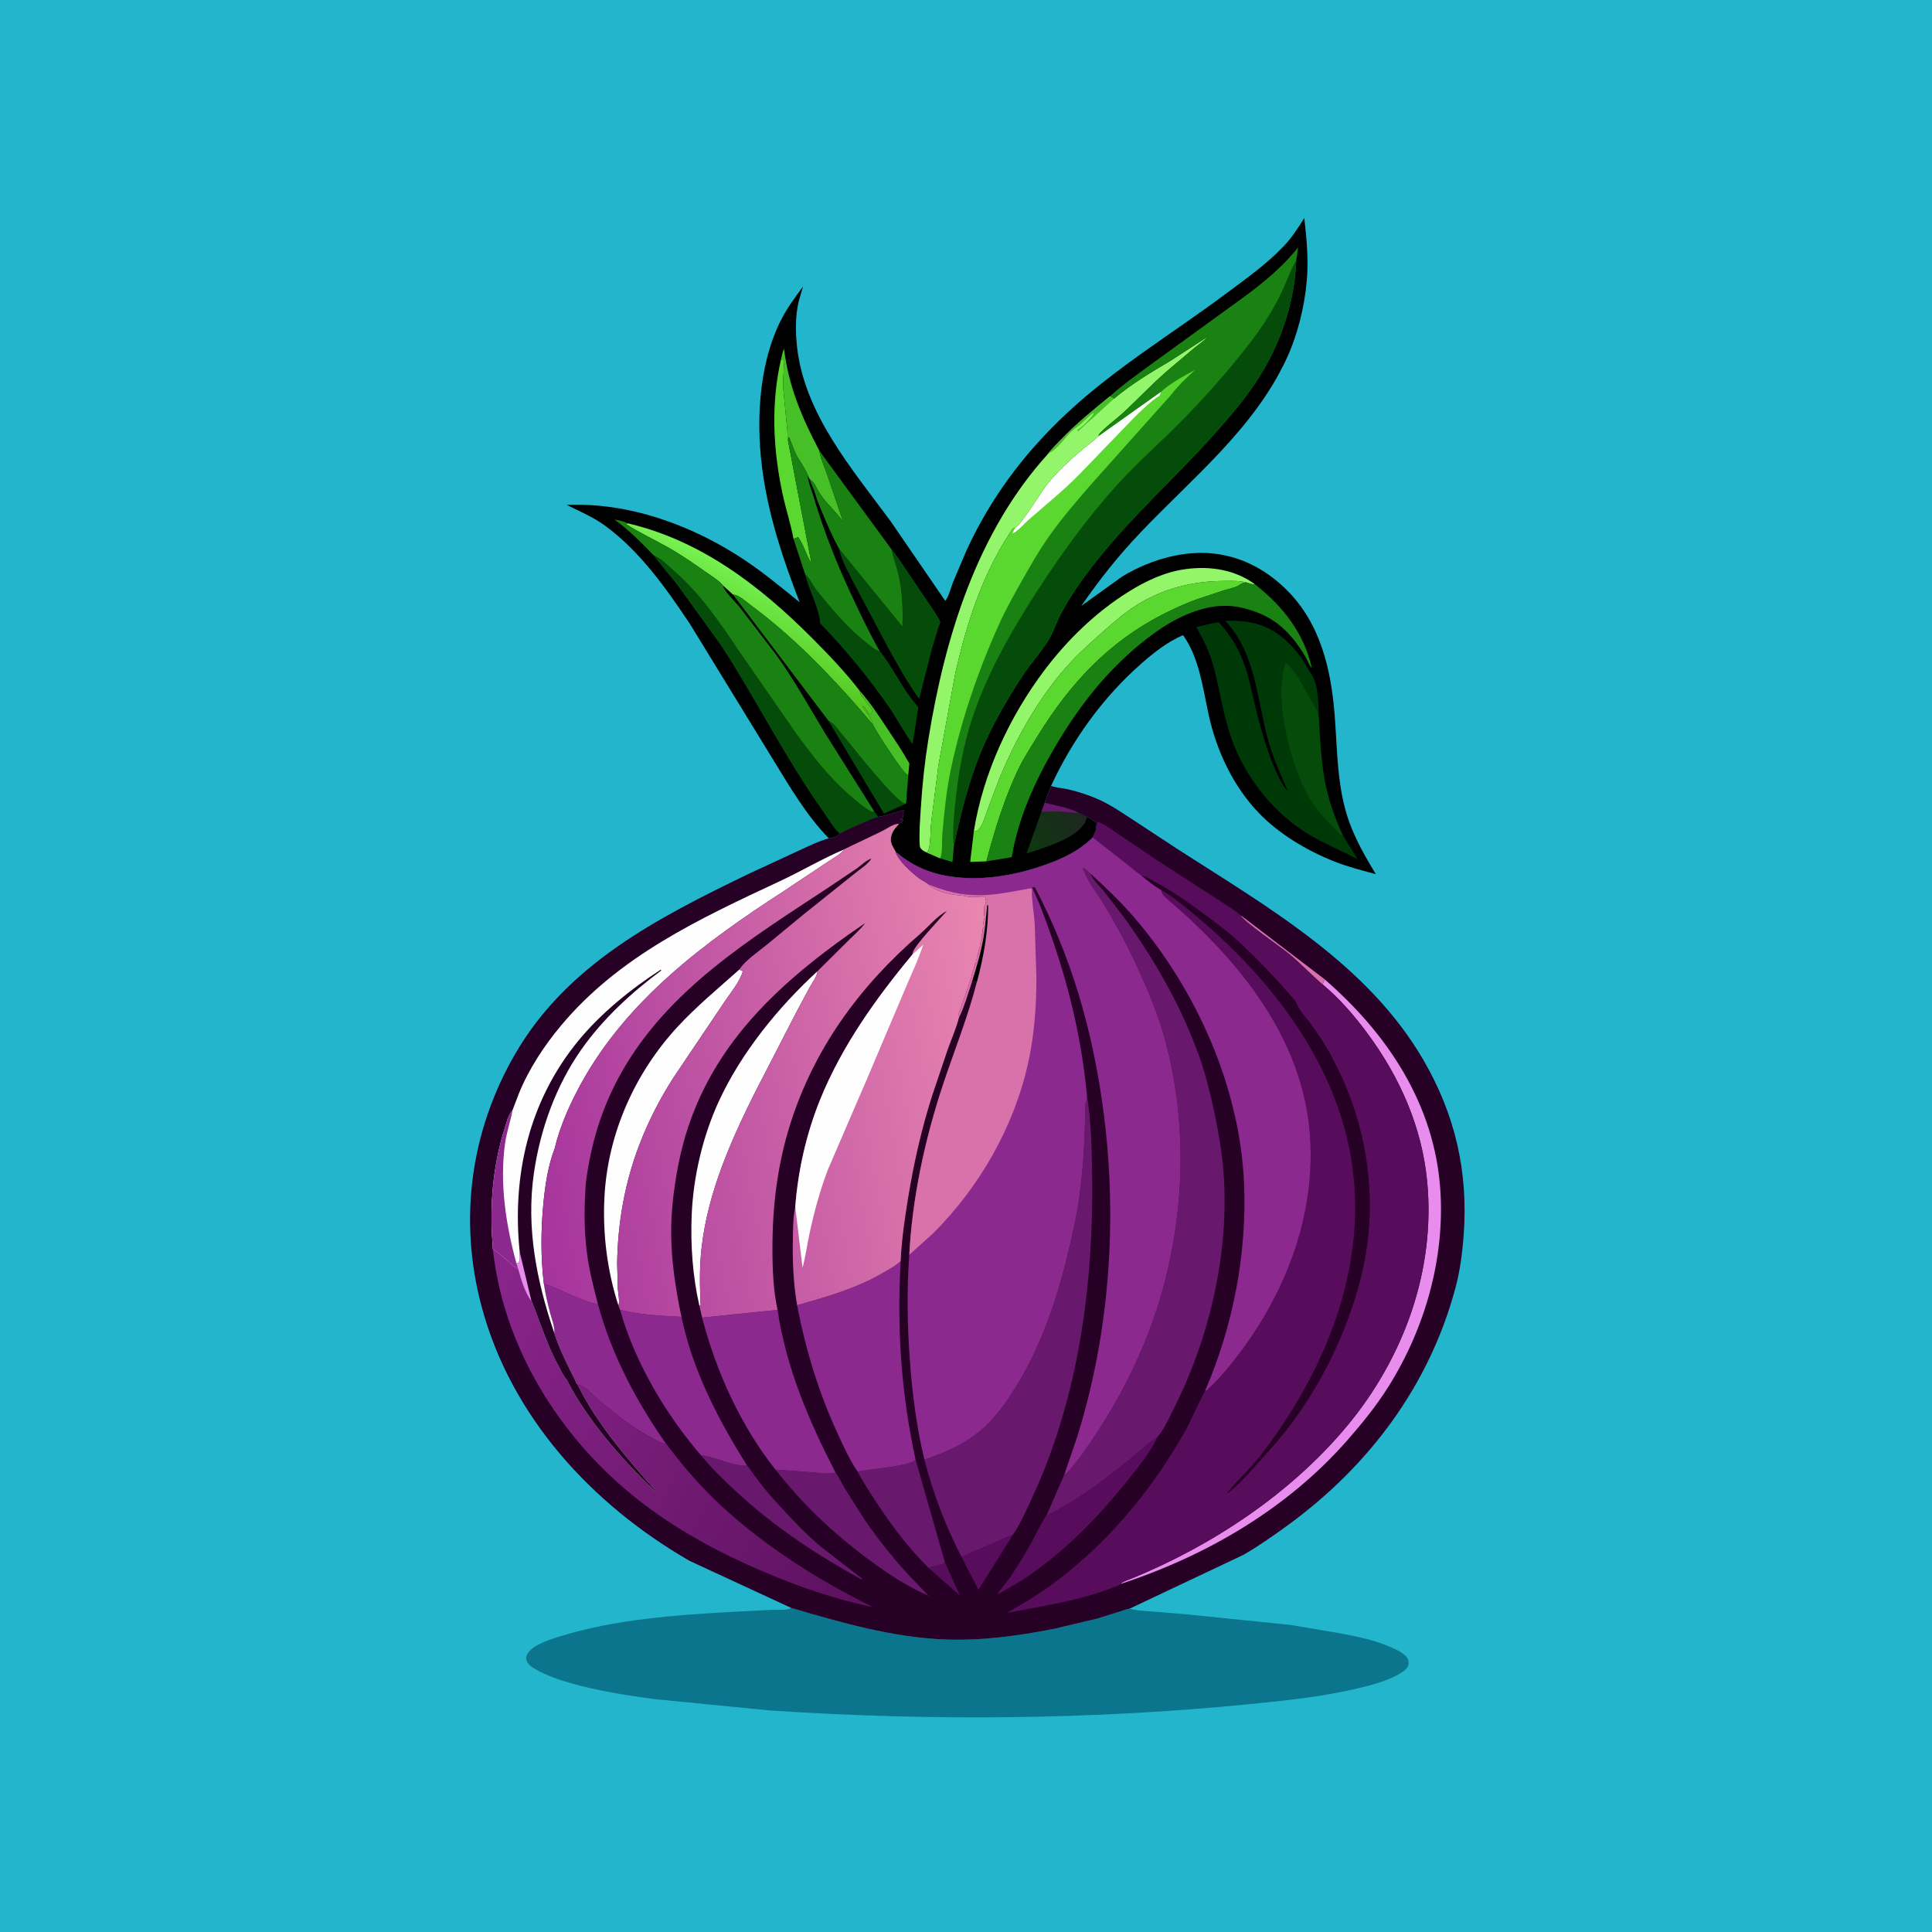 <svg version="1.1" xmlns="http://www.w3.org/2000/svg" style="display: block;" viewBox="0 0 2048 2048" width="1024" height="1024">
<defs>
	<linearGradient id="Gradient1" gradientUnits="userSpaceOnUse" x1="1085.59" y1="890.878" x2="1145.26" y2="859.005">
		<stop class="stop0" offset="0" stop-opacity="1" stop-color="rgb(15,56,16)"/>
		<stop class="stop1" offset="1" stop-opacity="1" stop-color="rgb(29,39,33)"/>
	</linearGradient>
	<linearGradient id="Gradient2" gradientUnits="userSpaceOnUse" x1="782.463" y1="693.346" x2="816.392" y2="618.972">
		<stop class="stop0" offset="0" stop-opacity="1" stop-color="rgb(83,199,32)"/>
		<stop class="stop1" offset="1" stop-opacity="1" stop-color="rgb(118,241,81)"/>
	</linearGradient>
	<linearGradient id="Gradient3" gradientUnits="userSpaceOnUse" x1="940.687" y1="1641.74" x2="485.254" y2="1401.43">
		<stop class="stop0" offset="0" stop-opacity="1" stop-color="rgb(93,17,95)"/>
		<stop class="stop1" offset="1" stop-opacity="1" stop-color="rgb(138,37,140)"/>
	</linearGradient>
	<linearGradient id="Gradient4" gradientUnits="userSpaceOnUse" x1="545.857" y1="1191.35" x2="1070.66" y2="1097.55">
		<stop class="stop0" offset="0" stop-opacity="1" stop-color="rgb(164,51,156)"/>
		<stop class="stop1" offset="1" stop-opacity="1" stop-color="rgb(234,135,175)"/>
	</linearGradient>
</defs>
<path transform="translate(0,0)" fill="rgb(34,181,204)" d="M -0 -0 L 2048 0 L 2048 2048 L -0 2048 L -0 -0 z"/>
<path transform="translate(0,0)" fill="rgb(10,117,141)" d="M 838.846 1704.52 C 891.867 1720.07 946.126 1735.75 1001.75 1737.93 C 1040.51 1739.44 1079.1 1734.13 1117.07 1726.69 L 1163.01 1715.79 L 1187.51 1708.17 C 1190.54 1707.23 1194.51 1705.41 1197.62 1705.15 C 1204.27 1707.43 1211.77 1707.44 1218.73 1708.04 L 1256.44 1711.14 L 1368.04 1722.48 L 1418 1730.94 C 1437.1 1734.4 1457.43 1738.43 1475.22 1746.46 C 1480.94 1749.05 1488.06 1752.21 1491.73 1757.46 C 1493.2 1759.56 1493.6 1763.34 1492.71 1765.81 C 1491.24 1769.93 1485.02 1773.52 1481.41 1775.5 C 1468.42 1782.62 1453.19 1786.41 1438.88 1789.82 C 1401.82 1798.66 1363.14 1802.62 1325.26 1806.39 C 1156.5 1823.16 985.562 1824.35 816.37 1813.17 L 693 1801.05 C 663.802 1797.05 634.354 1792.44 605.934 1784.49 C 593.08 1780.89 580.322 1776.45 568.599 1769.99 C 564.697 1767.84 560.438 1765.26 558.5 1761.04 C 557.391 1758.62 557.578 1756.17 558.729 1753.84 C 563.618 1743.93 582.743 1738.01 592.986 1734.82 C 651.233 1716.67 714.854 1712.1 775.564 1708.66 L 819.367 1706.49 C 824.357 1706.28 833.308 1707.08 837.619 1705.12 L 838.846 1704.52 z"/>
<path transform="translate(0,0)" fill="rgb(0,0,0)" d="M 878.617 888.697 C 855.052 864.715 837.103 833.895 819.612 805.375 L 731.165 661.112 C 706.059 623.557 678.84 584.955 642.107 557.768 C 629.187 548.205 615.014 542.321 600.773 535.247 C 667.144 532.346 734.379 557.052 789.158 593.537 C 809.59 607.145 828.56 623.008 847.66 638.397 C 830.663 594.546 815.979 550.845 808.989 504.122 C 801.172 451.878 803.32 389.575 826.844 341.348 C 833.504 327.696 842.21 315.902 851.213 303.766 L 846.537 319.965 C 843.006 335.588 843.154 351.654 844.881 367.5 C 852.633 438.618 903.265 497.217 944.126 552.581 L 1002.01 636.948 C 1005.93 631.935 1007.82 623.363 1010.19 617.326 L 1024.57 583.37 C 1050.37 527.38 1085.91 480.029 1130.86 438.05 C 1182.45 389.862 1243.66 353.047 1300.07 310.944 C 1321.35 295.064 1342.88 279.891 1361.2 260.5 C 1369.52 251.699 1376.26 241.282 1382.6 231.019 C 1385.14 253.251 1387.17 275.408 1385.22 297.785 C 1382.8 325.595 1375.39 355.339 1363.61 380.627 C 1329.26 454.365 1263.61 507.046 1208.7 564.777 C 1185.62 589.045 1165.22 614.67 1146.26 642.266 L 1189.58 611.133 C 1221.29 591.854 1262.64 580.397 1299.5 588.974 L 1303.41 589.884 C 1326.68 595.816 1347.14 608.632 1364.06 625.474 C 1399.58 660.834 1410.91 709.118 1414.76 757.492 C 1417.27 788.938 1417.15 819.984 1424.29 850.925 C 1430.92 879.65 1443.34 901.722 1458.41 926.602 C 1443.55 922.612 1428.82 918.903 1414.48 913.221 C 1385.56 901.759 1356.19 884.369 1334.5 861.864 C 1307.13 833.466 1289.48 795.672 1281.16 757.362 C 1275.08 729.343 1271.16 697.094 1254.06 673.251 C 1237.81 680.245 1223.33 691.614 1210.13 703.185 C 1169.32 738.954 1136.92 783.915 1114.15 833.133 L 1107.4 850.845 C 1119.04 853.96 1133.4 856.091 1143.94 861.892 C 1147.22 862.945 1149.14 864.191 1152.01 865.985 L 1152.34 866.051 C 1156.01 867.243 1158.52 869.411 1161.5 871.796 L 1162.11 879.082 L 1158.41 887.609 C 1143.56 902.32 1126.51 910.185 1107 917.083 C 1083.35 925.441 1056.9 931.008 1031.73 930.891 C 1000.26 930.745 973.555 923.616 949.392 902.874 L 948.691 901.51 C 946.628 897.779 944.307 894.458 944.319 890 C 944.338 883.203 948.528 878.093 952.893 873.371 C 955.639 871.873 956.26 871.971 957.523 869.078 L 955.5 868.583 L 954 868.5 C 955.874 868.031 956.127 867.874 957.5 866.51 L 957.51 862 C 958.931 860.564 958.502 860.42 958.51 858.5 L 955.004 859.448 C 946.887 861.575 939.502 864.648 931.083 865.981 C 923.973 867.811 917.681 870.877 911 873.841 C 903.948 876.97 896.717 879.76 890.093 883.76 C 887.096 886.948 882.94 888.448 878.617 888.697 z"/>
<path transform="translate(0,0)" fill="rgb(71,192,40)" d="M 911.276 732.224 C 922.175 744.297 931.389 758.417 940.346 771.98 C 948.472 784.285 956.828 796.512 963.986 809.411 L 962.755 821.716 L 961.748 821.439 C 957.43 819.533 927.605 774.156 925.4 768.253 C 923.579 759.919 917.586 755.594 914.296 748.25 C 915.674 749.062 916.525 749.488 917.346 750.919 L 917.908 752.006 C 920.654 755.735 917.989 751.297 920.209 755.096 C 921.376 757.094 920.452 756.219 922.729 757.386 C 923.643 755.943 924.459 754.635 925.154 753.069 L 921.069 747.782 L 919.51 745.5 L 917.51 743.5 C 916.739 742.371 916.782 741.5 915.683 740.419 C 912.885 737.667 912.097 736.065 911.276 732.224 z"/>
<path transform="translate(0,0)" fill="rgb(5,76,10)" d="M 878.175 764.006 C 884.587 766.928 889.177 774.552 893.775 779.887 C 903.288 790.924 950.334 851.72 960.131 852.034 L 937.081 862.442 L 878.175 764.006 z"/>
<path transform="translate(0,0)" fill="url(#Gradient1)" d="M 1107.4 850.845 C 1119.04 853.96 1133.4 856.091 1143.94 861.892 C 1147.22 862.945 1149.14 864.191 1152.01 865.985 L 1152.34 866.051 C 1151.87 867.766 1151.43 869.438 1150.62 871.03 C 1141.36 889.148 1106.4 898.669 1088.1 904.855 L 1103.9 860.621 L 1107.4 850.845 z"/>
<path transform="translate(0,0)" fill="rgb(104,24,109)" d="M 1107.4 850.845 C 1119.04 853.96 1133.4 856.091 1143.94 861.892 C 1136.57 861.763 1129.44 860.398 1122.11 860.072 C 1116.11 859.805 1109.9 860.323 1103.9 860.621 L 1107.4 850.845 z"/>
<path transform="translate(0,0)" fill="rgb(90,216,47)" d="M 828.162 379.925 L 831.426 382.5 L 831.294 383.475 L 830.447 397.631 C 829.852 404.5 830.095 411.775 830.942 418.608 L 834.706 457.735 C 834.981 460.505 834.483 465.045 835.378 467.466 L 860.212 597.342 C 854.48 588.497 852.088 577.661 846 569.37 L 841.149 571.189 C 838.262 555.593 833.14 539.998 829.747 524.438 C 819.423 477.087 816.934 427.374 828.162 379.925 z"/>
<path transform="translate(0,0)" fill="rgb(71,192,40)" d="M 828.162 379.925 C 828.886 376.292 829.668 373.038 831.073 369.605 C 835.888 409.514 850.054 442.721 868.606 477.902 L 868.732 478.739 C 870.073 486.779 874.11 494.883 876.714 502.651 L 893.824 553.252 L 892.863 551.915 C 885.917 542.35 876.968 534.619 870.229 524.916 L 869.317 523.622 C 865.234 517.731 864.34 512.098 858.153 507.817 L 856.404 503.973 C 853.266 495.969 847.444 488.733 843.518 481.003 C 840.591 475.239 839.122 468.987 836.258 463.268 L 835.378 467.466 C 834.483 465.045 834.981 460.505 834.706 457.735 L 830.942 418.608 C 830.095 411.775 829.852 404.5 830.447 397.631 L 831.294 383.475 L 831.426 382.5 L 828.162 379.925 z"/>
<path transform="translate(0,0)" fill="rgb(5,76,10)" d="M 853.48 608.735 C 858.473 613.057 861.459 620.539 865.713 625.855 C 880.916 644.849 898.813 666.104 918 681.096 C 922.751 684.808 926.965 688.723 932.769 690.695 C 936.217 692.702 955.875 725.953 959.877 731.906 C 964.087 738.169 968.707 744.081 973.496 749.907 L 967.381 788.431 C 965.011 786.97 947.017 756.135 943.398 750.952 C 921.035 718.92 896.596 688.724 869.338 660.721 C 868.191 643.155 857.248 625.986 853.48 608.735 z"/>
<path transform="translate(0,0)" fill="url(#Gradient2)" d="M 665.021 554.633 C 742.926 572.792 805.524 620.905 860.895 676.441 C 878.453 694.051 896.15 712.477 911.276 732.224 C 912.097 736.065 912.885 737.667 915.683 740.419 C 916.782 741.5 916.739 742.371 917.51 743.5 L 919.51 745.5 L 921.069 747.782 L 925.154 753.069 C 924.459 754.635 923.643 755.943 922.729 757.386 C 920.452 756.219 921.376 757.094 920.209 755.096 C 917.989 751.297 920.654 755.735 917.908 752.006 L 917.346 750.919 C 916.525 749.488 915.674 749.062 914.296 748.25 C 917.586 755.594 923.579 759.919 925.4 768.253 L 914.207 755.055 C 878.547 713.997 839.956 674.181 796.117 641.747 C 790.862 637.859 783.422 630.702 776.959 630.252 L 766.324 620.649 C 762.161 615.443 754.395 610.704 748.897 606.846 C 735.786 597.646 722.365 588.323 708.436 580.42 C 693.911 572.179 678.164 564.935 664.187 555.896 L 665.021 554.633 z"/>
<path transform="translate(0,0)" fill="rgb(25,130,19)" d="M 835.378 467.466 L 836.258 463.268 C 839.122 468.987 840.591 475.239 843.518 481.003 C 847.444 488.733 853.266 495.969 856.404 503.973 C 856.612 511.172 860.081 518.595 862.116 525.513 C 873.662 564.761 888.594 601.469 906.174 638.381 C 914.579 656.029 923.002 673.753 932.769 690.695 C 926.965 688.723 922.751 684.808 918 681.096 C 898.813 666.104 880.916 644.849 865.713 625.855 C 861.459 620.539 858.473 613.057 853.48 608.735 L 841.149 571.189 L 846 569.37 C 852.088 577.661 854.48 588.497 860.212 597.342 L 835.378 467.466 z"/>
<path transform="translate(0,0)" fill="rgb(5,76,10)" d="M 889.56 581.934 L 956.646 664.369 C 957.252 644.92 956.692 626.974 952.199 607.927 C 950.21 599.499 946.73 591.455 945.456 582.904 C 950.349 588.169 954.358 594.908 958.5 600.792 L 985.75 641.092 C 987.348 643.59 996.734 657.089 996.732 659.22 C 996.731 660.927 994.824 664.878 994.241 666.707 L 987.99 687.464 L 974.349 740.758 C 961.856 723.716 951.666 704.966 941.407 686.527 L 904.646 617.306 C 899.265 606.217 891.958 594.034 889.56 581.934 z"/>
<path transform="translate(0,0)" fill="rgb(25,130,19)" d="M 868.606 477.902 L 945.456 582.904 C 946.73 591.455 950.21 599.499 952.199 607.927 C 956.692 626.974 957.252 644.92 956.646 664.369 L 889.56 581.934 C 880.781 565.861 873.895 549.032 867.019 532.082 C 864.907 526.875 863.92 521.168 861.437 516.16 C 860.085 513.435 859.118 510.698 858.153 507.817 C 864.34 512.098 865.234 517.731 869.317 523.622 L 870.229 524.916 C 876.968 534.619 885.917 542.35 892.863 551.915 L 893.824 553.252 L 876.714 502.651 C 874.11 494.883 870.073 486.779 868.732 478.739 L 868.606 477.902 z"/>
<path transform="translate(0,0)" fill="rgb(147,245,105)" d="M 1032.43 880.241 C 1042.44 819.238 1070.2 759.453 1107.37 710.2 C 1131.58 678.121 1161.73 648.899 1195.84 627.574 C 1214.73 615.764 1234.68 606.287 1256.92 603.267 C 1282.82 599.752 1309.85 603.847 1330.91 619.895 L 1330.37 619.808 C 1327.03 619.297 1324.18 618.504 1321.01 617.348 C 1313.17 615.462 1305.24 615.806 1297.23 615.847 C 1264.4 616.017 1233.6 623.721 1205.5 641.062 C 1192.21 649.262 1180.06 660.056 1168.36 670.37 C 1153.37 683.592 1138.5 697.176 1125.62 712.51 C 1098.12 745.255 1076.29 784.75 1059.83 824.092 L 1046.72 858.676 C 1044.44 864.893 1041.93 875.212 1036.94 879.693 C 1035.39 881.086 1035.41 881.145 1033.26 881.36 L 1032.43 880.241 z"/>
<path transform="translate(0,0)" fill="rgb(25,130,19)" d="M 776.959 630.252 C 783.422 630.702 790.862 637.859 796.117 641.747 C 839.956 674.181 878.547 713.997 914.207 755.055 L 925.4 768.253 C 927.605 774.156 957.43 819.533 961.748 821.439 L 962.755 821.716 L 961.153 842.962 C 960.946 845.651 961.111 849.587 960.131 852.034 C 950.334 851.72 903.288 790.924 893.775 779.887 C 889.177 774.552 884.587 766.928 878.175 764.006 L 776.959 630.252 z"/>
<path transform="translate(0,0)" fill="rgb(5,76,10)" d="M 693.307 589.044 C 701.157 592.176 707.323 598.936 713.63 604.424 C 742.471 629.522 762.493 659.101 783.597 690.604 L 843.703 777.287 C 861.151 801.059 878.112 823.395 900.5 842.859 C 907.797 849.202 916.257 856.662 924.914 861.016 L 926.628 859.922 L 931.083 865.981 C 923.973 867.811 917.681 870.877 911 873.841 C 903.948 876.97 896.717 879.76 890.093 883.76 C 883.079 877.097 877.197 866.703 871.58 858.782 C 832.233 803.293 801.863 742.012 764.871 685 L 717.977 620 C 709.882 609.571 700.932 599.829 693.307 589.044 z"/>
<path transform="translate(0,0)" fill="rgb(90,216,47)" d="M 1032.43 880.241 L 1033.26 881.36 C 1035.41 881.145 1035.39 881.086 1036.94 879.693 C 1041.93 875.212 1044.44 864.893 1046.72 858.676 L 1059.83 824.092 C 1076.29 784.75 1098.12 745.255 1125.62 712.51 C 1138.5 697.176 1153.37 683.592 1168.36 670.37 C 1180.06 660.056 1192.21 649.262 1205.5 641.062 C 1233.6 623.721 1264.4 616.017 1297.23 615.847 C 1305.24 615.806 1313.17 615.462 1321.01 617.348 C 1318.51 617.806 1316.6 618.179 1314.51 619.677 C 1310.01 622.905 1303.03 624.079 1297.69 625.723 L 1268.06 635.544 C 1255.83 640.048 1244 645.453 1232.4 651.389 C 1174.6 680.962 1133.91 725.191 1100.18 779.887 C 1092.63 792.124 1084.67 804.258 1078.57 817.305 C 1064.23 847.998 1054.26 880.413 1045.6 913.074 L 1028.44 913.636 L 1032.43 880.241 z"/>
<path transform="translate(0,0)" fill="rgb(25,130,19)" d="M 693.307 589.044 C 679.87 575.333 666.943 561.881 651.264 550.684 C 655.924 551.663 660.824 552.303 665.021 554.633 L 664.187 555.896 C 678.164 564.935 693.911 572.179 708.436 580.42 C 722.365 588.323 735.786 597.646 748.897 606.846 C 754.395 610.704 762.161 615.443 766.324 620.649 C 766.808 625.929 780.113 638.638 783.886 643.367 L 823.107 694.498 C 842.179 721.114 858.046 749.993 875.049 777.935 L 926.628 859.922 L 924.914 861.016 C 916.257 856.662 907.797 849.202 900.5 842.859 C 878.112 823.395 861.151 801.059 843.703 777.287 L 783.597 690.604 C 762.493 659.101 742.471 629.522 713.63 604.424 C 707.323 598.936 701.157 592.176 693.307 589.044 z"/>
<path transform="translate(0,0)" fill="rgb(25,130,19)" d="M 1321.01 617.348 C 1324.18 618.504 1327.03 619.297 1330.37 619.808 L 1330.91 619.895 C 1360.02 642.732 1382.26 671.171 1390.57 708 C 1387.78 705.576 1386.16 700.15 1384.22 696.848 C 1379.85 689.422 1375 682.141 1369.42 675.587 C 1355.46 659.211 1339.83 650.12 1319 644.889 L 1317.29 644.444 C 1304.39 641.259 1290.82 641.545 1278 644.713 C 1251.03 651.378 1228.87 665.937 1207.72 683.432 C 1173.85 711.447 1147.87 743.881 1124.8 781.176 C 1101.11 819.46 1079.69 863.844 1072.52 908.612 L 1045.6 913.074 C 1054.26 880.413 1064.23 847.998 1078.57 817.305 C 1084.67 804.258 1092.63 792.124 1100.18 779.887 C 1133.91 725.191 1174.6 680.962 1232.4 651.389 C 1244 645.453 1255.83 640.048 1268.06 635.544 L 1297.69 625.723 C 1303.03 624.079 1310.01 622.905 1314.51 619.677 C 1316.6 618.179 1318.51 617.806 1321.01 617.348 z"/>
<path transform="translate(0,0)" fill="rgb(147,245,105)" d="M 1241.12 382.17 L 1280.19 356.908 C 1276.21 361.548 1271.2 364.714 1266.5 368.54 L 1244.03 387.496 C 1225.27 402.884 1209.2 420.248 1191.55 436.735 C 1184.14 443.651 1175.74 449.512 1168.58 456.662 C 1166.69 458.55 1164.87 459.785 1164.39 462.492 L 1163.07 463.748 C 1158.12 468.411 1152.37 472.359 1147.18 476.783 C 1134.25 487.798 1120.86 500.021 1110.27 513.323 C 1103.83 521.42 1082.88 556.022 1076.47 559.382 C 1072.92 560.101 1072.3 562.258 1070.4 565.147 C 1040.82 610.101 1024.03 663.103 1012.4 715.173 L 994.814 811.359 L 987.279 870.426 C 986.278 879.581 986.677 889.537 985.055 898.519 C 984.661 900.702 983.97 902.143 982.481 903.762 C 980.759 902.92 979.045 902.171 977.568 900.928 C 975.119 898.867 975.028 897.574 974.869 894.5 C 974.224 882.064 975.345 869.13 976.101 856.705 C 977.603 832.037 980.197 807.88 984.148 783.469 C 1001.69 675.098 1035.8 563.651 1111.23 480.804 C 1115.22 475.384 1120.51 470.384 1125.19 465.519 C 1141.08 448.988 1158.96 434.471 1176.72 420.01 C 1178.41 420.709 1179.52 421.393 1180.91 422.586 C 1199.45 406.887 1220.32 394.58 1241.12 382.17 z"/>
<path transform="translate(0,0)" fill="rgb(71,192,40)" d="M 1176.72 420.01 C 1178.41 420.709 1179.52 421.393 1180.91 422.586 L 1142.5 457.49 L 1142.25 455.25 L 1143.15 454.853 C 1147.81 452.26 1156.49 442.99 1159.51 438.5 L 1158.94 437.815 C 1152.54 442.256 1147.44 448.966 1141.11 453.118 C 1130.02 460.395 1123.18 475.391 1111.23 480.804 C 1115.22 475.384 1120.51 470.384 1125.19 465.519 C 1141.08 448.988 1158.96 434.471 1176.72 420.01 z"/>
<path transform="translate(0,0)" fill="rgb(0,57,8)" d="M 1423.51 885.791 C 1424.58 886.307 1426.41 890.267 1427.11 891.484 L 1439.15 910.874 C 1421.72 901.434 1403.17 894.172 1386.21 883.794 C 1351.85 862.762 1324.2 829.03 1308.88 791.88 C 1302.83 777.231 1298.9 761.739 1295.4 746.315 C 1291.64 729.707 1288.84 712.678 1283.28 696.549 C 1279.39 685.27 1274.09 675.163 1268.19 664.838 C 1276.29 662.91 1283.67 660.769 1291.98 659.642 C 1303.73 672.455 1312.93 687.398 1318.86 703.786 C 1324.15 718.407 1327.05 734.353 1330.75 749.462 C 1335.51 768.858 1340.68 787.817 1347.94 806.461 C 1351.92 816.676 1357.15 829.12 1364 837.705 L 1364.58 837 C 1356.67 819.315 1349.1 802.364 1343.99 783.564 C 1332.27 740.382 1331.22 693.819 1299.7 659.01 L 1298.76 657.976 C 1308.41 657.894 1318.01 658.2 1327.49 660.178 C 1349.88 664.847 1366.89 679.764 1379.9 698.07 C 1383.64 703.333 1386.46 709.143 1390.06 714.476 C 1397.79 725.924 1397.63 747.078 1397.91 760.533 C 1399.27 782.754 1400.19 805.582 1404.25 827.5 C 1408.05 848.077 1414.88 866.808 1423.51 885.791 z"/>
<path transform="translate(0,0)" fill="rgb(5,76,10)" d="M 1423.51 885.791 L 1421.42 885.549 C 1407.51 870.523 1394.06 858.517 1384.7 839.777 C 1372.16 814.684 1364.72 788.839 1360.58 761.163 C 1357.64 741.557 1356.56 721.371 1362.91 702.273 C 1377.62 715.954 1383.27 733.014 1393.99 749.21 C 1396.6 753.141 1397.07 755.914 1397.91 760.533 C 1399.27 782.754 1400.19 805.582 1404.25 827.5 C 1408.05 848.077 1414.88 866.808 1423.51 885.791 z"/>
<path transform="translate(0,0)" fill="rgb(25,130,19)" d="M 1176.72 420.01 C 1191.31 406.728 1207.84 395.309 1223.72 383.639 L 1299.61 328.603 C 1327.34 308.662 1354.62 289.206 1376.07 262.19 L 1374.05 275.972 C 1372.63 317.273 1359.34 358.775 1338.25 394.16 C 1324.01 418.062 1305.28 440.107 1286.75 460.763 C 1246.53 505.606 1201.58 545.689 1163.82 592.847 C 1149.29 610.991 1135.53 630.129 1124.62 650.676 C 1119.63 660.071 1116.29 671.165 1110.62 679.999 C 1102.37 692.837 1091.86 704.232 1083.51 717.066 C 1066.28 743.537 1050.33 771.088 1038.5 800.438 C 1026.11 831.2 1017.94 864.745 1011.03 897.156 L 1009.72 913.833 L 996.226 909.741 L 982.481 903.762 C 983.97 902.143 984.661 900.702 985.055 898.519 C 986.677 889.537 986.278 879.581 987.279 870.426 L 994.814 811.359 L 1012.4 715.173 C 1024.03 663.103 1040.82 610.101 1070.4 565.147 C 1072.3 562.258 1072.92 560.101 1076.47 559.382 C 1082.88 556.022 1103.83 521.42 1110.27 513.323 C 1120.86 500.021 1134.25 487.798 1147.18 476.783 C 1152.37 472.359 1158.12 468.411 1163.07 463.748 L 1164.39 462.492 C 1164.87 459.785 1166.69 458.55 1168.58 456.662 C 1175.74 449.512 1184.14 443.651 1191.55 436.735 C 1209.2 420.248 1225.27 402.884 1244.03 387.496 L 1266.5 368.54 C 1271.2 364.714 1276.21 361.548 1280.19 356.908 L 1241.12 382.17 C 1220.32 394.58 1199.45 406.887 1180.91 422.586 C 1179.52 421.393 1178.41 420.709 1176.72 420.01 z"/>
<path transform="translate(0,0)" fill="rgb(90,216,47)" d="M 1230.55 415.544 C 1240.03 406.377 1255.3 398.44 1266.89 392.043 C 1258.39 400.061 1248.74 408.758 1241.78 418.129 L 1155.09 515.199 C 1140.67 531.928 1126.13 548.717 1113.3 566.719 C 1101.88 582.74 1092.04 599.958 1082.42 617.096 C 1074.24 631.67 1065.91 646.495 1059.03 661.738 C 1037 710.577 1018.97 763.007 1007.94 815.5 C 1003.26 837.787 1000.94 860.887 998.931 883.547 C 998.285 890.812 999.132 900.646 997.448 907.531 C 997.187 908.598 996.819 908.957 996.226 909.741 L 982.481 903.762 C 983.97 902.143 984.661 900.702 985.055 898.519 C 986.677 889.537 986.278 879.581 987.279 870.426 L 994.814 811.359 L 1012.4 715.173 C 1024.03 663.103 1040.82 610.101 1070.4 565.147 C 1072.3 562.258 1072.92 560.101 1076.47 559.382 C 1082.88 556.022 1103.83 521.42 1110.27 513.323 C 1120.86 500.021 1134.25 487.798 1147.18 476.783 C 1152.37 472.359 1158.12 468.411 1163.07 463.748 L 1164.39 462.492 L 1230.55 415.544 z"/>
<path transform="translate(0,0)" fill="rgb(254,254,254)" d="M 1230.55 415.544 L 1229.37 419.229 C 1220.3 425.01 1211.81 433.472 1203.98 440.891 L 1143.39 503.639 C 1126.6 520.655 1108.28 535.311 1090.35 551.011 C 1086.63 554.266 1077.49 564.52 1073.19 565.5 C 1074.1 563.219 1075.09 561.407 1076.47 559.382 C 1082.88 556.022 1103.83 521.42 1110.27 513.323 C 1120.86 500.021 1134.25 487.798 1147.18 476.783 C 1152.37 472.359 1158.12 468.411 1163.07 463.748 L 1164.39 462.492 L 1230.55 415.544 z"/>
<path transform="translate(0,0)" fill="rgb(5,76,10)" d="M 1374.05 275.972 C 1372.63 317.273 1359.34 358.775 1338.25 394.16 C 1324.01 418.062 1305.28 440.107 1286.75 460.763 C 1246.53 505.606 1201.58 545.689 1163.82 592.847 C 1149.29 610.991 1135.53 630.129 1124.62 650.676 C 1119.63 660.071 1116.29 671.165 1110.62 679.999 C 1102.37 692.837 1091.86 704.232 1083.51 717.066 C 1066.28 743.537 1050.33 771.088 1038.5 800.438 C 1026.11 831.2 1017.94 864.745 1011.03 897.156 C 1009.38 879.33 1011.5 860.848 1013.53 843.145 C 1016.58 816.652 1021.66 788.769 1029.97 763.396 C 1046.21 713.84 1071.61 669.621 1099.74 626.046 C 1124.88 587.11 1152.85 548.677 1183.96 514.251 C 1204.41 491.609 1227.26 471.479 1248.8 449.943 C 1275.82 422.926 1302.01 393.344 1325.36 363.055 C 1338.03 346.628 1349.59 328.551 1358.51 309.796 C 1363.8 298.675 1367.82 286.568 1374.05 275.972 z"/>
<path transform="translate(0,0)" fill="rgb(39,0,38)" d="M 1107.4 850.845 L 1114.15 833.133 L 1115.79 833.622 C 1121.2 835.159 1127.04 835.555 1132.56 836.818 C 1143.45 839.313 1154.33 842.935 1164.56 847.456 C 1176.56 852.764 1187.42 860.203 1198.39 867.323 L 1250.04 901.237 C 1345.34 962.447 1450.24 1022.73 1508.92 1123.75 C 1542.57 1181.67 1556.4 1241.8 1551.58 1308.71 C 1550.18 1328.09 1547.74 1347 1542.68 1365.79 C 1514.9 1469.03 1450.91 1554.31 1365 1616.87 C 1349.73 1628 1334.28 1638.93 1317.85 1648.31 L 1197.62 1705.15 C 1194.51 1705.41 1190.54 1707.23 1187.51 1708.17 L 1163.01 1715.79 L 1117.07 1726.69 C 1079.1 1734.13 1040.51 1739.44 1001.75 1737.93 C 946.126 1735.75 891.867 1720.07 838.846 1704.52 L 730.922 1654.54 C 627.478 1594.87 541.621 1501.82 510.401 1384.51 C 486.098 1293.19 498.599 1199.25 546.031 1117.34 C 601.248 1021.98 696.905 973.176 792.531 926.843 L 846.907 901.617 C 857.229 897.001 867.689 891.606 878.617 888.697 C 882.94 888.448 887.096 886.948 890.093 883.76 C 896.717 879.76 903.948 876.97 911 873.841 C 917.681 870.877 923.973 867.811 931.083 865.981 C 939.502 864.648 946.887 861.575 955.004 859.448 L 958.51 858.5 C 958.502 860.42 958.931 860.564 957.51 862 L 957.5 866.51 C 956.127 867.874 955.874 868.031 954 868.5 L 955.5 868.583 L 957.523 869.078 C 956.26 871.971 955.639 871.873 952.893 873.371 C 948.528 878.093 944.338 883.203 944.319 890 C 944.307 894.458 946.628 897.779 948.691 901.51 L 949.392 902.874 C 973.555 923.616 1000.26 930.745 1031.73 930.891 C 1056.9 931.008 1083.35 925.441 1107 917.083 C 1126.51 910.185 1143.56 902.32 1158.41 887.609 L 1162.11 879.082 L 1161.5 871.796 C 1158.52 869.411 1156.01 867.243 1152.34 866.051 L 1152.01 865.985 C 1149.14 864.191 1147.22 862.945 1143.94 861.892 C 1133.4 856.091 1119.04 853.96 1107.4 850.845 z"/>
<path transform="translate(0,0)" fill="rgb(87,13,91)" d="M 1001.72 1656.28 L 1017.52 1691.3 L 984.307 1662.03 C 989.41 1659.63 998.083 1659.62 1001.72 1656.28 z"/>
<path transform="translate(0,0)" fill="rgb(87,13,91)" d="M 1019.25 1650.3 L 1074.03 1626.55 L 1037.12 1685.3 L 1019.25 1650.3 z"/>
<path transform="translate(0,0)" fill="rgb(104,24,109)" d="M 742.99 1542.64 C 759.259 1544.55 775.657 1554.17 791.992 1553.73 C 793.003 1554.1 797.615 1561.22 798.5 1562.42 C 805.988 1572.61 813.691 1582.32 822.24 1591.65 C 837.268 1608.05 852.837 1625.01 869.889 1639.32 L 913.5 1673.2 L 913.5 1674.42 C 865.628 1648.19 820.978 1618.67 780.812 1581.5 C 767.564 1569.24 754.398 1556.66 742.99 1542.64 z"/>
<path transform="translate(0,0)" fill="rgb(87,13,91)" d="M 1226.96 1523.37 C 1219.76 1539.13 1207.54 1553.82 1196.81 1567.39 C 1165.84 1606.58 1131.2 1642.33 1089.91 1670.77 C 1079.37 1678.03 1068.16 1684.05 1057.07 1690.4 C 1060.94 1683.97 1066.39 1678.23 1070.71 1672.02 C 1079.13 1659.91 1086.72 1646.99 1094.02 1634.18 C 1096.51 1629.81 1106.62 1608.41 1109.34 1606.5 C 1140.52 1591.85 1170.09 1568.72 1197.08 1547.39 C 1206.84 1539.67 1216.42 1529.72 1226.96 1523.37 z"/>
<path transform="translate(0,0)" fill="rgb(104,24,109)" d="M 970.571 1547.31 L 1001.72 1656.28 C 998.083 1659.62 989.41 1659.63 984.307 1662.03 C 963.376 1641.26 945.724 1618.03 929.59 1593.4 C 922.478 1582.53 914.975 1571.38 909.017 1559.85 C 920.04 1557.46 964.767 1554.52 970.571 1547.31 z"/>
<path transform="translate(0,0)" fill="rgb(104,24,109)" d="M 822.044 1557.89 L 860.438 1560.62 C 868.119 1561.25 878.314 1563.16 885.68 1560.95 C 889.673 1566.34 892.653 1572.86 896.075 1578.65 L 917.214 1611.95 C 931 1632.01 946.828 1651.67 963.253 1669.63 L 984.553 1691.78 C 960.849 1681.5 939.585 1667.14 918.946 1651.75 C 882.221 1624.36 850.325 1594.02 822.044 1557.89 z"/>
<path transform="translate(0,0)" fill="rgb(254,254,254)" d="M 866.58 1029.52 C 866.129 1034.98 861.239 1041.36 858.501 1046.18 L 844.477 1072.35 L 799.272 1160.1 C 773.722 1211.69 750.648 1264.07 743.808 1321.9 C 741.349 1342.68 741.735 1362.63 742.688 1383.45 L 741.338 1383.91 C 734.227 1353.1 731.905 1319.49 733.209 1287.97 C 734.88 1247.59 744.939 1204.63 761.764 1167.91 C 785.345 1116.43 824.924 1067.7 866.58 1029.52 z"/>
<path transform="translate(0,0)" fill="rgb(139,41,143)" d="M 576.518 1360.79 C 590.253 1365.23 603.473 1372.45 617.136 1377.51 C 622.117 1379.35 628.443 1381.88 633.755 1382.17 C 648.214 1435.86 674.135 1484.61 705.694 1530.04 L 704.792 1530.21 C 701.215 1530.48 695.636 1526.74 692.525 1525.13 C 671.652 1514.31 654.19 1500.35 636.165 1485.46 C 630.744 1480.98 626.03 1475.84 620.41 1471.59 C 617.608 1469.47 615.741 1468.57 612.284 1467.72 L 610.343 1465.23 C 610.318 1463.53 608.104 1460.13 607.257 1458.4 L 597.712 1438.62 C 593.948 1430.47 590.306 1421.75 587.615 1413.18 C 588.16 1406.05 584.86 1398.39 583.066 1391.51 C 580.426 1381.4 578.023 1371.15 576.518 1360.79 z"/>
<path transform="translate(0,0)" fill="rgb(232,140,238)" d="M 1404.24 1038.18 C 1471.14 1096.24 1520.67 1170.82 1526.79 1261.19 C 1531.71 1333.96 1510.49 1408.21 1471.92 1469.72 C 1458.93 1490.43 1443.87 1508.92 1427.76 1527.25 C 1364.38 1599.38 1278.63 1649.32 1187.88 1679.06 C 1188.35 1677.26 1197.61 1674.09 1199.53 1673.31 C 1285.17 1638.28 1368.45 1583.09 1427.92 1511.61 C 1487.93 1439.48 1521.78 1346.71 1512.87 1252.67 C 1507.38 1194.78 1483.95 1141.95 1449.62 1095.54 C 1435.77 1076.81 1420.02 1058.44 1402.03 1043.54 C 1402.52 1041.37 1403.21 1040.14 1404.24 1038.18 z"/>
<path transform="translate(0,0)" fill="rgb(254,254,254)" d="M 783.717 1027.76 L 787.452 1029.5 C 784.129 1041.07 774.265 1052.46 767.651 1062.47 L 714.266 1141.79 C 699.85 1164.02 687.599 1187.99 678.051 1212.7 C 662.373 1253.28 654.869 1295.76 654.21 1339.17 L 654.941 1366.38 C 655.28 1371.38 657.127 1379.44 655.61 1384.12 C 643.544 1346.86 638.6 1306.88 640.8 1267.78 C 644.544 1201.25 672.962 1137.59 717.95 1088.78 C 738.199 1066.81 761.45 1047.63 783.717 1027.76 z"/>
<path transform="translate(0,0)" fill="rgb(139,41,143)" d="M 657.271 1388.45 C 678.02 1393.9 701.022 1394.66 722.402 1395.92 C 734.418 1453.39 761.132 1504.32 791.992 1553.73 C 775.657 1554.17 759.259 1544.55 742.99 1542.64 C 705.552 1499 672.936 1444.1 657.271 1388.45 z"/>
<path transform="translate(0,0)" fill="rgb(139,41,143)" d="M 824.23 1388.5 C 833.501 1450.32 857.318 1505.83 885.68 1560.95 C 878.314 1563.16 868.119 1561.25 860.438 1560.62 L 822.044 1557.89 C 785.013 1511.17 759.278 1454.19 744.27 1396.73 L 824.23 1388.5 z"/>
<path transform="translate(0,0)" fill="rgb(139,41,143)" d="M 844.994 1383.65 C 878.076 1374.01 908.295 1365.8 938.312 1347.94 C 943.87 1344.63 950.228 1341.39 954.755 1336.74 C 950.635 1408.2 955.269 1477.28 970.571 1547.31 C 964.767 1554.52 920.04 1557.46 909.017 1559.85 C 900.565 1547.37 893.992 1532.83 887.704 1519.17 C 867.675 1475.64 853.962 1430.66 844.994 1383.65 z"/>
<path transform="translate(0,0)" fill="url(#Gradient3)" d="M 522.478 1324.26 C 532.188 1329.83 539.652 1339.58 549.483 1345.65 C 552.287 1355.96 556.335 1369.55 562.595 1378.26 L 563.2 1378.44 L 563.818 1379.96 C 573.261 1403.62 580.493 1427.38 592.969 1449.84 C 595.17 1453.81 597.455 1459.13 600.58 1462.38 C 622.809 1505.65 658.679 1546.52 693.5 1579.93 L 693.914 1579 C 663.725 1544.78 632.57 1508.98 612.284 1467.72 C 615.741 1468.57 617.608 1469.47 620.41 1471.59 C 626.03 1475.84 630.744 1480.98 636.165 1485.46 C 654.19 1500.35 671.652 1514.31 692.525 1525.13 C 695.636 1526.74 701.215 1530.48 704.792 1530.21 L 705.694 1530.04 C 706.394 1530.35 708.176 1533.13 708.676 1533.78 L 720.321 1548.64 C 733.96 1565.5 748.7 1581.55 764.635 1596.27 C 811.436 1639.5 868.393 1675.69 925.526 1703.6 C 886.316 1695.7 847.455 1682.22 810.671 1666.62 C 761.505 1645.76 714.208 1620.28 672.5 1586.69 C 592.332 1522.14 533.583 1427.48 522.478 1324.26 z"/>
<path transform="translate(0,0)" fill="rgb(104,24,109)" d="M 1152.15 1160.62 C 1156.78 1189 1157.36 1218.67 1157.72 1247.39 C 1159.18 1361.69 1143.41 1480.47 1095.27 1585.09 C 1089.01 1598.71 1082.34 1614.14 1074.03 1626.55 L 1019.25 1650.3 C 1002.05 1617.27 989.236 1583.26 979.894 1547.23 C 1005.34 1538.62 1027.46 1528.75 1046.97 1509.56 C 1059.26 1497.46 1069.1 1482.88 1078.06 1468.22 C 1104.18 1425.52 1121 1375.46 1132.44 1326.97 C 1136.57 1309.46 1140.73 1292.11 1143.37 1274.3 C 1148.5 1239.68 1150.22 1204.95 1150.47 1170 C 1152.2 1167.29 1151.95 1163.79 1152.15 1160.62 z"/>
<path transform="translate(0,0)" fill="rgb(254,254,254)" d="M 543.34 1176.73 L 549.979 1159.31 C 560.552 1133.22 576.693 1108.7 594.694 1087.17 C 656.309 1013.46 741.312 973.969 826.448 934.195 C 849.445 923.451 871.471 910.333 894.816 900.418 C 891.028 905.845 883.362 909.498 877.896 913.277 L 831.064 944.491 C 746.955 998.857 664.251 1060.06 615.334 1149.81 C 604.2 1170.24 593.609 1193.79 588.219 1216.51 L 588.259 1216.63 C 581.058 1235.09 577.905 1255.94 576.024 1275.56 C 573.339 1303.57 573.085 1332.83 576.518 1360.79 C 578.023 1371.15 580.426 1381.4 583.066 1391.51 C 584.86 1398.39 588.16 1406.05 587.615 1413.18 C 590.306 1421.75 593.948 1430.47 597.712 1438.62 L 607.257 1458.4 C 608.104 1460.13 610.318 1463.53 610.343 1465.23 L 612.284 1467.72 C 632.57 1508.98 663.725 1544.78 693.914 1579 L 693.5 1579.93 C 658.679 1546.52 622.809 1505.65 600.58 1462.38 C 597.455 1459.13 595.17 1453.81 592.969 1449.84 C 580.493 1427.38 573.261 1403.62 563.818 1379.96 L 563.2 1378.44 L 562.595 1378.26 C 556.335 1369.55 552.287 1355.96 549.483 1345.65 C 539.652 1339.58 532.188 1329.83 522.478 1324.26 L 521.218 1305 C 519.943 1268.13 523.767 1231.24 535.029 1196.03 C 537.055 1189.7 538.776 1181.61 543.34 1176.73 z"/>
<path transform="translate(0,0)" fill="rgb(139,41,143)" d="M 522.478 1324.26 L 521.218 1305 C 519.943 1268.13 523.767 1231.24 535.029 1196.03 C 537.055 1189.7 538.776 1181.61 543.34 1176.73 C 541.173 1188.69 537.045 1200.16 535.368 1212.22 C 529.497 1254.43 536.279 1298.47 547.418 1339.19 L 549.483 1345.65 C 539.652 1339.58 532.188 1329.83 522.478 1324.26 z"/>
<path transform="translate(0,0)" fill="rgb(39,0,38)" d="M 550.87 1326.89 C 542.612 1246.11 560.68 1167.15 612.928 1103.4 C 636.854 1074.21 668.827 1048.25 700.5 1027.88 L 700.928 1028.77 C 669.155 1052.37 639.129 1079.96 616.275 1112.5 C 589.25 1150.97 572.701 1197.1 565.974 1243.44 C 557.536 1301.55 568.894 1358.34 587.615 1413.18 C 590.306 1421.75 593.948 1430.47 597.712 1438.62 L 607.257 1458.4 C 608.104 1460.13 610.318 1463.53 610.343 1465.23 L 612.284 1467.72 C 632.57 1508.98 663.725 1544.78 693.914 1579 L 693.5 1579.93 C 658.679 1546.52 622.809 1505.65 600.58 1462.38 C 597.455 1459.13 595.17 1453.81 592.969 1449.84 C 580.493 1427.38 573.261 1403.62 563.818 1379.96 L 563.2 1378.44 L 562.595 1378.26 C 556.335 1369.55 552.287 1355.96 549.483 1345.65 L 547.418 1339.19 L 549.489 1338.92 C 550.452 1337.05 551.121 1336.01 551.023 1333.86 L 550.87 1326.89 z"/>
<path transform="translate(0,0)" fill="rgb(232,140,238)" d="M 550.87 1326.89 L 563.2 1378.44 L 562.595 1378.26 C 556.335 1369.55 552.287 1355.96 549.483 1345.65 L 547.418 1339.19 L 549.489 1338.92 C 550.452 1337.05 551.121 1336.01 551.023 1333.86 L 550.87 1326.89 z"/>
<path transform="translate(0,0)" fill="rgb(104,24,109)" d="M 1147.51 919.822 C 1151.2 921.541 1153.55 923.662 1156.46 926.479 C 1156.73 930.943 1166.07 939.759 1169.19 943.54 L 1188.84 968.882 C 1222.22 1014.47 1251.45 1064.9 1270.67 1118.21 C 1277.84 1138.1 1282.94 1158.71 1287.28 1179.38 C 1291.61 1200 1295.34 1220.96 1296.94 1242 C 1300.78 1292.42 1295.04 1343.28 1282.37 1392.13 C 1273.08 1427.98 1259.74 1462.87 1242.96 1495.9 C 1238.29 1505.09 1233.6 1515.45 1226.96 1523.37 C 1216.42 1529.72 1206.84 1539.67 1197.08 1547.39 C 1170.09 1568.72 1140.52 1591.85 1109.34 1606.5 L 1128.41 1562.58 L 1130.78 1561.8 C 1142.55 1548.72 1152.73 1534.04 1162.35 1519.35 C 1181.77 1489.71 1198.4 1458.86 1212.04 1426.14 C 1254.7 1323.81 1264.03 1203.82 1233.55 1097.11 C 1226.01 1070.73 1215.02 1045.45 1203.5 1020.6 C 1193.12 998.229 1181.4 977.295 1168.7 956.184 C 1162.99 946.692 1154.84 937.261 1150.78 927.064 L 1147.51 919.822 z"/>
<path transform="translate(0,0)" fill="rgb(87,13,91)" d="M 1162.11 879.082 L 1163.16 871.205 C 1169.01 872.13 1176.58 878.227 1181.5 881.473 L 1225 910.873 L 1290.41 953.137 C 1298.67 958.673 1307.97 964.078 1315.47 970.5 L 1404.24 1038.18 C 1403.21 1040.14 1402.52 1041.37 1402.03 1043.54 C 1420.02 1058.44 1435.77 1076.81 1449.62 1095.54 C 1483.95 1141.95 1507.38 1194.78 1512.87 1252.67 C 1521.78 1346.71 1487.93 1439.48 1427.92 1511.61 C 1368.45 1583.09 1285.17 1638.28 1199.53 1673.31 C 1197.61 1674.09 1188.35 1677.26 1187.88 1679.06 C 1186.07 1681.08 1181.08 1682.27 1178.5 1683.28 C 1143.03 1697.23 1104.37 1702.52 1067.13 1709.81 C 1082.36 1701.03 1097.42 1692.4 1111.7 1682.1 C 1171.27 1639.15 1219.06 1582.55 1255.18 1519 C 1263.52 1504.31 1269.7 1488.71 1277.62 1473.88 L 1278.83 1474.46 L 1292.43 1460.76 C 1354.76 1390.37 1395.36 1298.9 1388.65 1203.74 C 1381.32 1099.89 1312.26 1016.44 1236 951.816 C 1233.22 949.46 1232.23 948.102 1231.23 944.516 L 1230.98 943.55 C 1223.81 939.585 1216.58 933.745 1210.33 928.497 L 1158.41 887.609 L 1162.11 879.082 z"/>
<path transform="translate(0,0)" fill="rgb(217,114,171)" d="M 1315.47 970.5 L 1404.24 1038.18 C 1403.21 1040.14 1402.52 1041.37 1402.03 1043.54 C 1389.92 1032.94 1378.93 1021.25 1366.5 1010.97 C 1358.65 1004.47 1317.54 975.929 1315.47 970.5 z"/>
<path transform="translate(0,0)" fill="rgb(39,0,38)" d="M 1210.33 928.497 C 1214.23 928.424 1218.51 931.696 1221.96 933.49 C 1240.21 942.996 1257 954.685 1273.61 966.779 C 1289.45 978.311 1305.08 990.167 1319.17 1003.83 C 1334.81 1019.01 1350.31 1034.6 1364.45 1051.18 C 1368.25 1055.63 1373.04 1059.62 1375.05 1065 C 1377.57 1071.72 1385.82 1080.04 1390.15 1086.11 C 1397.27 1096.06 1404.13 1106.27 1410.03 1117 C 1450.53 1190.65 1463.18 1275.56 1441.91 1357.2 C 1428.06 1410.35 1403.38 1462.09 1370.91 1506.46 C 1359.95 1521.44 1347.62 1535.29 1335.18 1549.04 C 1324.75 1560.56 1313.9 1573.51 1301.5 1582.93 L 1301.14 1582 C 1312.81 1567.95 1326.34 1555.68 1337.52 1541.08 C 1401.11 1457.99 1445.29 1355.5 1435.05 1249.13 C 1424 1134.2 1348.8 1037.12 1262 966.091 C 1252.62 958.413 1241.62 949.246 1230.98 943.55 C 1223.81 939.585 1216.58 933.745 1210.33 928.497 z"/>
<path transform="translate(0,0)" fill="url(#Gradient4)" d="M 894.816 900.418 L 894.931 900.185 L 935 881.038 C 939.917 878.624 947.534 872.797 952.893 873.371 C 948.528 878.093 944.338 883.203 944.319 890 C 944.307 894.458 946.628 897.779 948.691 901.51 L 949.392 902.874 C 952.232 912.453 966.186 924.902 974.241 930.944 C 977.418 933.327 981.791 935.063 984.6 937.694 L 985.219 938.328 C 991.63 944.704 1007.83 948.372 1016.71 948.924 C 1019.37 949.089 1021.64 949.456 1024.2 950.115 C 1029.99 951.604 1038.21 949.986 1044.51 950.5 L 1044.63 951.816 C 1044.84 953.789 1044.7 953.035 1045.51 955 L 1045.01 956.25 L 1045 957.5 C 1044.73 958.567 1044.06 959.577 1043.5 960.51 C 1043.5 964.582 1043.1 968.994 1043.76 973 L 1043.41 973.847 C 1042.25 976.962 1042.6 979.28 1043 982.5 C 1041.98 984.214 1041.51 984.352 1041.68 986.375 C 1041.83 988.262 1041.56 988.377 1041.01 990.005 C 1040.36 991.902 1040.53 993.557 1040.75 995.505 C 1039.72 997.162 1039.42 996.955 1039.76 999 L 1039.4 999.878 C 1038.63 1001.92 1039.32 1000.13 1038.76 1003 L 1038.38 1004.22 C 1037.82 1006.07 1037.61 1007.65 1037 1009.5 L 1036.76 1011.01 C 1036.42 1013.06 1036.75 1012.13 1035.51 1014 L 1035.55 1015.16 C 1035.54 1017.79 1035.62 1015.22 1034.76 1018 L 1034.64 1019.25 C 1034.46 1021.06 1034.7 1020.22 1033.51 1022 L 1033.5 1024 L 1032.51 1025 C 1032.5 1027.3 1032.6 1026.92 1031.51 1029 C 1030.53 1030.87 1030.25 1034.27 1029.54 1036.41 L 1022.51 1057 C 1021.91 1058.83 1021.17 1060.34 1020.78 1062.26 C 1020.31 1064.62 1020.82 1062.41 1019.51 1065 L 1019 1067.01 L 1017.51 1071 L 1016.97 1072.07 C 1016.18 1074.08 1016.51 1076.23 1016.65 1078.33 L 1016.41 1079.26 C 1013.45 1090.42 1008.63 1101.35 1004.73 1112.22 L 988.662 1159.81 C 977.103 1195.47 968.65 1232.92 962.626 1269.9 C 959.043 1291.9 955.745 1314.45 954.755 1336.74 C 950.228 1341.39 943.87 1344.63 938.312 1347.94 C 908.295 1365.8 878.076 1374.01 844.994 1383.65 C 840.968 1360.19 839.956 1336.72 840.448 1312.96 C 840.681 1301.71 840.639 1290.55 843.001 1279.5 C 846.014 1240.33 854.84 1201.31 869.705 1164.86 C 892.614 1108.69 928.581 1058.21 967.233 1011.82 L 967.569 1009.83 C 969.235 1002.25 996.651 973.743 1003.64 965.682 C 993.369 971.035 983.951 982.612 975.081 990.263 C 911.481 1045.12 862.839 1111.48 837.475 1192.29 C 823.86 1235.67 818.729 1279.49 818.809 1324.77 C 818.846 1345.85 819.772 1367.84 824.23 1388.5 L 744.27 1396.73 L 741.338 1383.91 L 742.688 1383.45 C 741.735 1362.63 741.349 1342.68 743.808 1321.9 C 750.648 1264.07 773.722 1211.69 799.272 1160.1 L 844.477 1072.35 L 858.501 1046.18 C 861.239 1041.36 866.129 1034.98 866.58 1029.52 L 901.072 995.324 C 906.468 989.945 912.609 984.665 917.055 978.505 C 820.95 1044.06 741.17 1117.29 718.625 1236.97 C 714.298 1259.94 711.376 1283.46 711.47 1306.88 C 711.591 1336.71 716.179 1366.82 722.402 1395.92 C 701.022 1394.66 678.02 1393.9 657.271 1388.45 L 655.61 1384.12 C 657.127 1379.44 655.28 1371.38 654.941 1366.38 L 654.21 1339.17 C 654.869 1295.76 662.373 1253.28 678.051 1212.7 C 687.599 1187.99 699.85 1164.02 714.266 1141.79 L 767.651 1062.47 C 774.265 1052.46 784.129 1041.07 787.452 1029.5 L 783.717 1027.76 L 784.321 1026.75 C 790.745 1017.59 804.014 1008.7 812.711 1001.56 L 852.232 969.004 L 905.844 926.106 C 910.93 921.927 920.626 915.73 923.658 910.138 C 918.723 911.519 912.37 917.709 907.974 920.797 L 878 940.923 C 795.494 995.349 708.4 1048.58 658.537 1137.27 C 637.862 1174.05 626.535 1211.72 621.058 1253.42 C 619.228 1278.55 618.914 1303.43 622.2 1328.48 C 624.572 1346.56 629.131 1364.54 633.755 1382.17 C 628.443 1381.88 622.117 1379.35 617.136 1377.51 C 603.473 1372.45 590.253 1365.23 576.518 1360.79 C 573.085 1332.83 573.339 1303.57 576.024 1275.56 C 577.905 1255.94 581.058 1235.09 588.259 1216.63 L 588.219 1216.51 C 593.609 1193.79 604.2 1170.24 615.334 1149.81 C 664.251 1060.06 746.955 998.857 831.064 944.491 L 877.896 913.277 C 883.362 909.498 891.028 905.845 894.816 900.418 z"/>
<path transform="translate(0,0)" fill="rgb(254,254,254)" d="M 967.233 1011.82 L 978.643 1001.4 C 973.204 1018.33 965.366 1034 958.635 1050.4 L 918.446 1145.12 L 877.531 1240.02 C 869.169 1262.27 863.013 1284.78 858.036 1308 C 855.493 1319.87 853.943 1332.12 850.723 1343.81 L 843.001 1279.5 C 846.014 1240.33 854.84 1201.31 869.705 1164.86 C 892.614 1108.69 928.581 1058.21 967.233 1011.82 z"/>
<path transform="translate(0,0)" fill="rgb(139,41,143)" d="M 1158.41 887.609 L 1210.33 928.497 C 1216.58 933.745 1223.81 939.585 1230.98 943.55 L 1231.23 944.516 C 1232.23 948.102 1233.22 949.46 1236 951.816 C 1312.26 1016.44 1381.32 1099.89 1388.65 1203.74 C 1395.36 1298.9 1354.76 1390.37 1292.43 1460.76 L 1278.83 1474.46 L 1277.62 1473.88 C 1307.04 1405.74 1321.78 1329.7 1318.8 1255.46 C 1314.71 1153.54 1268.91 1050.4 1203.04 973.384 C 1188.71 956.638 1172.68 941.356 1156.46 926.479 C 1153.55 923.662 1151.2 921.541 1147.51 919.822 L 1150.78 927.064 C 1154.84 937.261 1162.99 946.692 1168.7 956.184 C 1181.4 977.295 1193.12 998.229 1203.5 1020.6 C 1215.02 1045.45 1226.01 1070.73 1233.55 1097.11 C 1264.03 1203.82 1254.7 1323.81 1212.04 1426.14 C 1198.4 1458.86 1181.77 1489.71 1162.35 1519.35 C 1152.73 1534.04 1142.55 1548.72 1130.78 1561.8 L 1128.41 1562.58 L 1142.17 1522.2 C 1177.13 1409.7 1185.09 1287.69 1168.78 1171.21 C 1157.41 1090.02 1135.48 1013.92 1097.24 941.058 C 1096.55 940.632 1095.76 940.411 1095 940.141 L 1094.63 942 C 1103.31 960.091 1110.23 980.135 1116.74 999.141 C 1134.72 1051.66 1146.96 1105.28 1152.15 1160.62 C 1151.95 1163.79 1152.2 1167.29 1150.47 1170 C 1150.22 1204.95 1148.5 1239.68 1143.37 1274.3 C 1140.73 1292.11 1136.57 1309.46 1132.44 1326.97 C 1121 1375.46 1104.18 1425.52 1078.06 1468.22 C 1069.1 1482.88 1059.26 1497.46 1046.97 1509.56 C 1027.46 1528.75 1005.34 1538.62 979.894 1547.23 C 971.642 1513.18 967.223 1478.38 964.615 1443.5 C 961.781 1405.6 961.097 1368.01 963.898 1330.08 C 966.977 1270.2 980.245 1208.61 998.994 1151.74 C 1011.17 1114.79 1025.94 1078.69 1035.58 1040.94 L 1030.19 1041.16 C 1025.95 1053.29 1022.33 1066.86 1016.65 1078.33 C 1016.51 1076.23 1016.18 1074.08 1016.97 1072.07 L 1017.51 1071 L 1019 1067.01 L 1019.51 1065 C 1020.82 1062.41 1020.31 1064.62 1020.78 1062.26 C 1021.17 1060.34 1021.91 1058.83 1022.51 1057 L 1029.54 1036.41 C 1030.25 1034.27 1030.53 1030.87 1031.51 1029 C 1032.6 1026.92 1032.5 1027.3 1032.51 1025 L 1033.5 1024 L 1033.51 1022 C 1034.7 1020.22 1034.46 1021.06 1034.64 1019.25 L 1034.76 1018 C 1035.62 1015.22 1035.54 1017.79 1035.55 1015.16 L 1035.51 1014 C 1036.75 1012.13 1036.42 1013.06 1036.76 1011.01 L 1037 1009.5 C 1037.61 1007.65 1037.82 1006.07 1038.38 1004.22 L 1038.76 1003 C 1039.32 1000.13 1038.63 1001.92 1039.4 999.878 L 1039.76 999 C 1039.42 996.955 1039.72 997.162 1040.75 995.505 C 1040.53 993.557 1040.36 991.902 1041.01 990.005 C 1041.56 988.377 1041.83 988.262 1041.68 986.375 C 1041.51 984.352 1041.98 984.214 1043 982.5 C 1042.6 979.28 1042.25 976.962 1043.41 973.847 L 1043.76 973 C 1043.1 968.994 1043.5 964.582 1043.5 960.51 C 1044.06 959.577 1044.73 958.567 1045 957.5 L 1045.01 956.25 L 1045.51 955 C 1044.7 953.035 1044.84 953.789 1044.63 951.816 L 1044.51 950.5 C 1038.21 949.986 1029.99 951.604 1024.2 950.115 C 1021.64 949.456 1019.37 949.089 1016.71 948.924 C 1007.83 948.372 991.63 944.704 985.219 938.328 L 984.6 937.694 C 981.791 935.063 977.418 933.327 974.241 930.944 C 966.186 924.902 952.232 912.453 949.392 902.874 C 973.555 923.616 1000.26 930.745 1031.73 930.891 C 1056.9 931.008 1083.35 925.441 1107 917.083 C 1126.51 910.185 1143.56 902.32 1158.41 887.609 z"/>
<path transform="translate(0,0)" fill="rgb(217,114,171)" d="M 984.6 937.694 C 1002.03 944.759 1018.43 948.96 1037.4 948.983 C 1055.49 949.006 1072.29 945.289 1089.87 942.097 C 1091.6 941.782 1092.3 941.382 1093.9 942.289 L 1093.85 944.246 C 1093.67 955.78 1096 967.482 1096.84 979 L 1098.62 1036.5 C 1098.7 1066.82 1096.39 1097.69 1089.76 1127.31 C 1074.54 1195.28 1038.02 1258.75 988.793 1307.74 L 963.898 1330.08 C 966.977 1270.2 980.245 1208.61 998.994 1151.74 C 1011.17 1114.79 1025.94 1078.69 1035.58 1040.94 L 1030.19 1041.16 C 1025.95 1053.29 1022.33 1066.86 1016.65 1078.33 C 1016.51 1076.23 1016.18 1074.08 1016.97 1072.07 L 1017.51 1071 L 1019 1067.01 L 1019.51 1065 C 1020.82 1062.41 1020.31 1064.62 1020.78 1062.26 C 1021.17 1060.34 1021.91 1058.83 1022.51 1057 L 1029.54 1036.41 C 1030.25 1034.27 1030.53 1030.87 1031.51 1029 C 1032.6 1026.92 1032.5 1027.3 1032.51 1025 L 1033.5 1024 L 1033.51 1022 C 1034.7 1020.22 1034.46 1021.06 1034.64 1019.25 L 1034.76 1018 C 1035.62 1015.22 1035.54 1017.79 1035.55 1015.16 L 1035.51 1014 C 1036.75 1012.13 1036.42 1013.06 1036.76 1011.01 L 1037 1009.5 C 1037.61 1007.65 1037.82 1006.07 1038.38 1004.22 L 1038.76 1003 C 1039.32 1000.13 1038.63 1001.92 1039.4 999.878 L 1039.76 999 C 1039.42 996.955 1039.72 997.162 1040.75 995.505 C 1040.53 993.557 1040.36 991.902 1041.01 990.005 C 1041.56 988.377 1041.83 988.262 1041.68 986.375 C 1041.51 984.352 1041.98 984.214 1043 982.5 C 1042.6 979.28 1042.25 976.962 1043.41 973.847 L 1043.76 973 C 1043.1 968.994 1043.5 964.582 1043.5 960.51 C 1044.06 959.577 1044.73 958.567 1045 957.5 L 1045.01 956.25 L 1045.51 955 C 1044.7 953.035 1044.84 953.789 1044.63 951.816 L 1044.51 950.5 C 1038.21 949.986 1029.99 951.604 1024.2 950.115 C 1021.64 949.456 1019.37 949.089 1016.71 948.924 C 1007.83 948.372 991.63 944.704 985.219 938.328 L 984.6 937.694 z"/>
<path transform="translate(0,0)" fill="rgb(0,0,0)" d="M 1030.19 1041.16 C 1035.06 1025.66 1039.78 1009.74 1042.6 993.732 C 1044.63 982.257 1045.25 970.736 1046.5 959.184 L 1047.51 960.156 C 1047.38 987.986 1042.77 1014.11 1035.58 1040.94 L 1030.19 1041.16 z"/>
</svg>